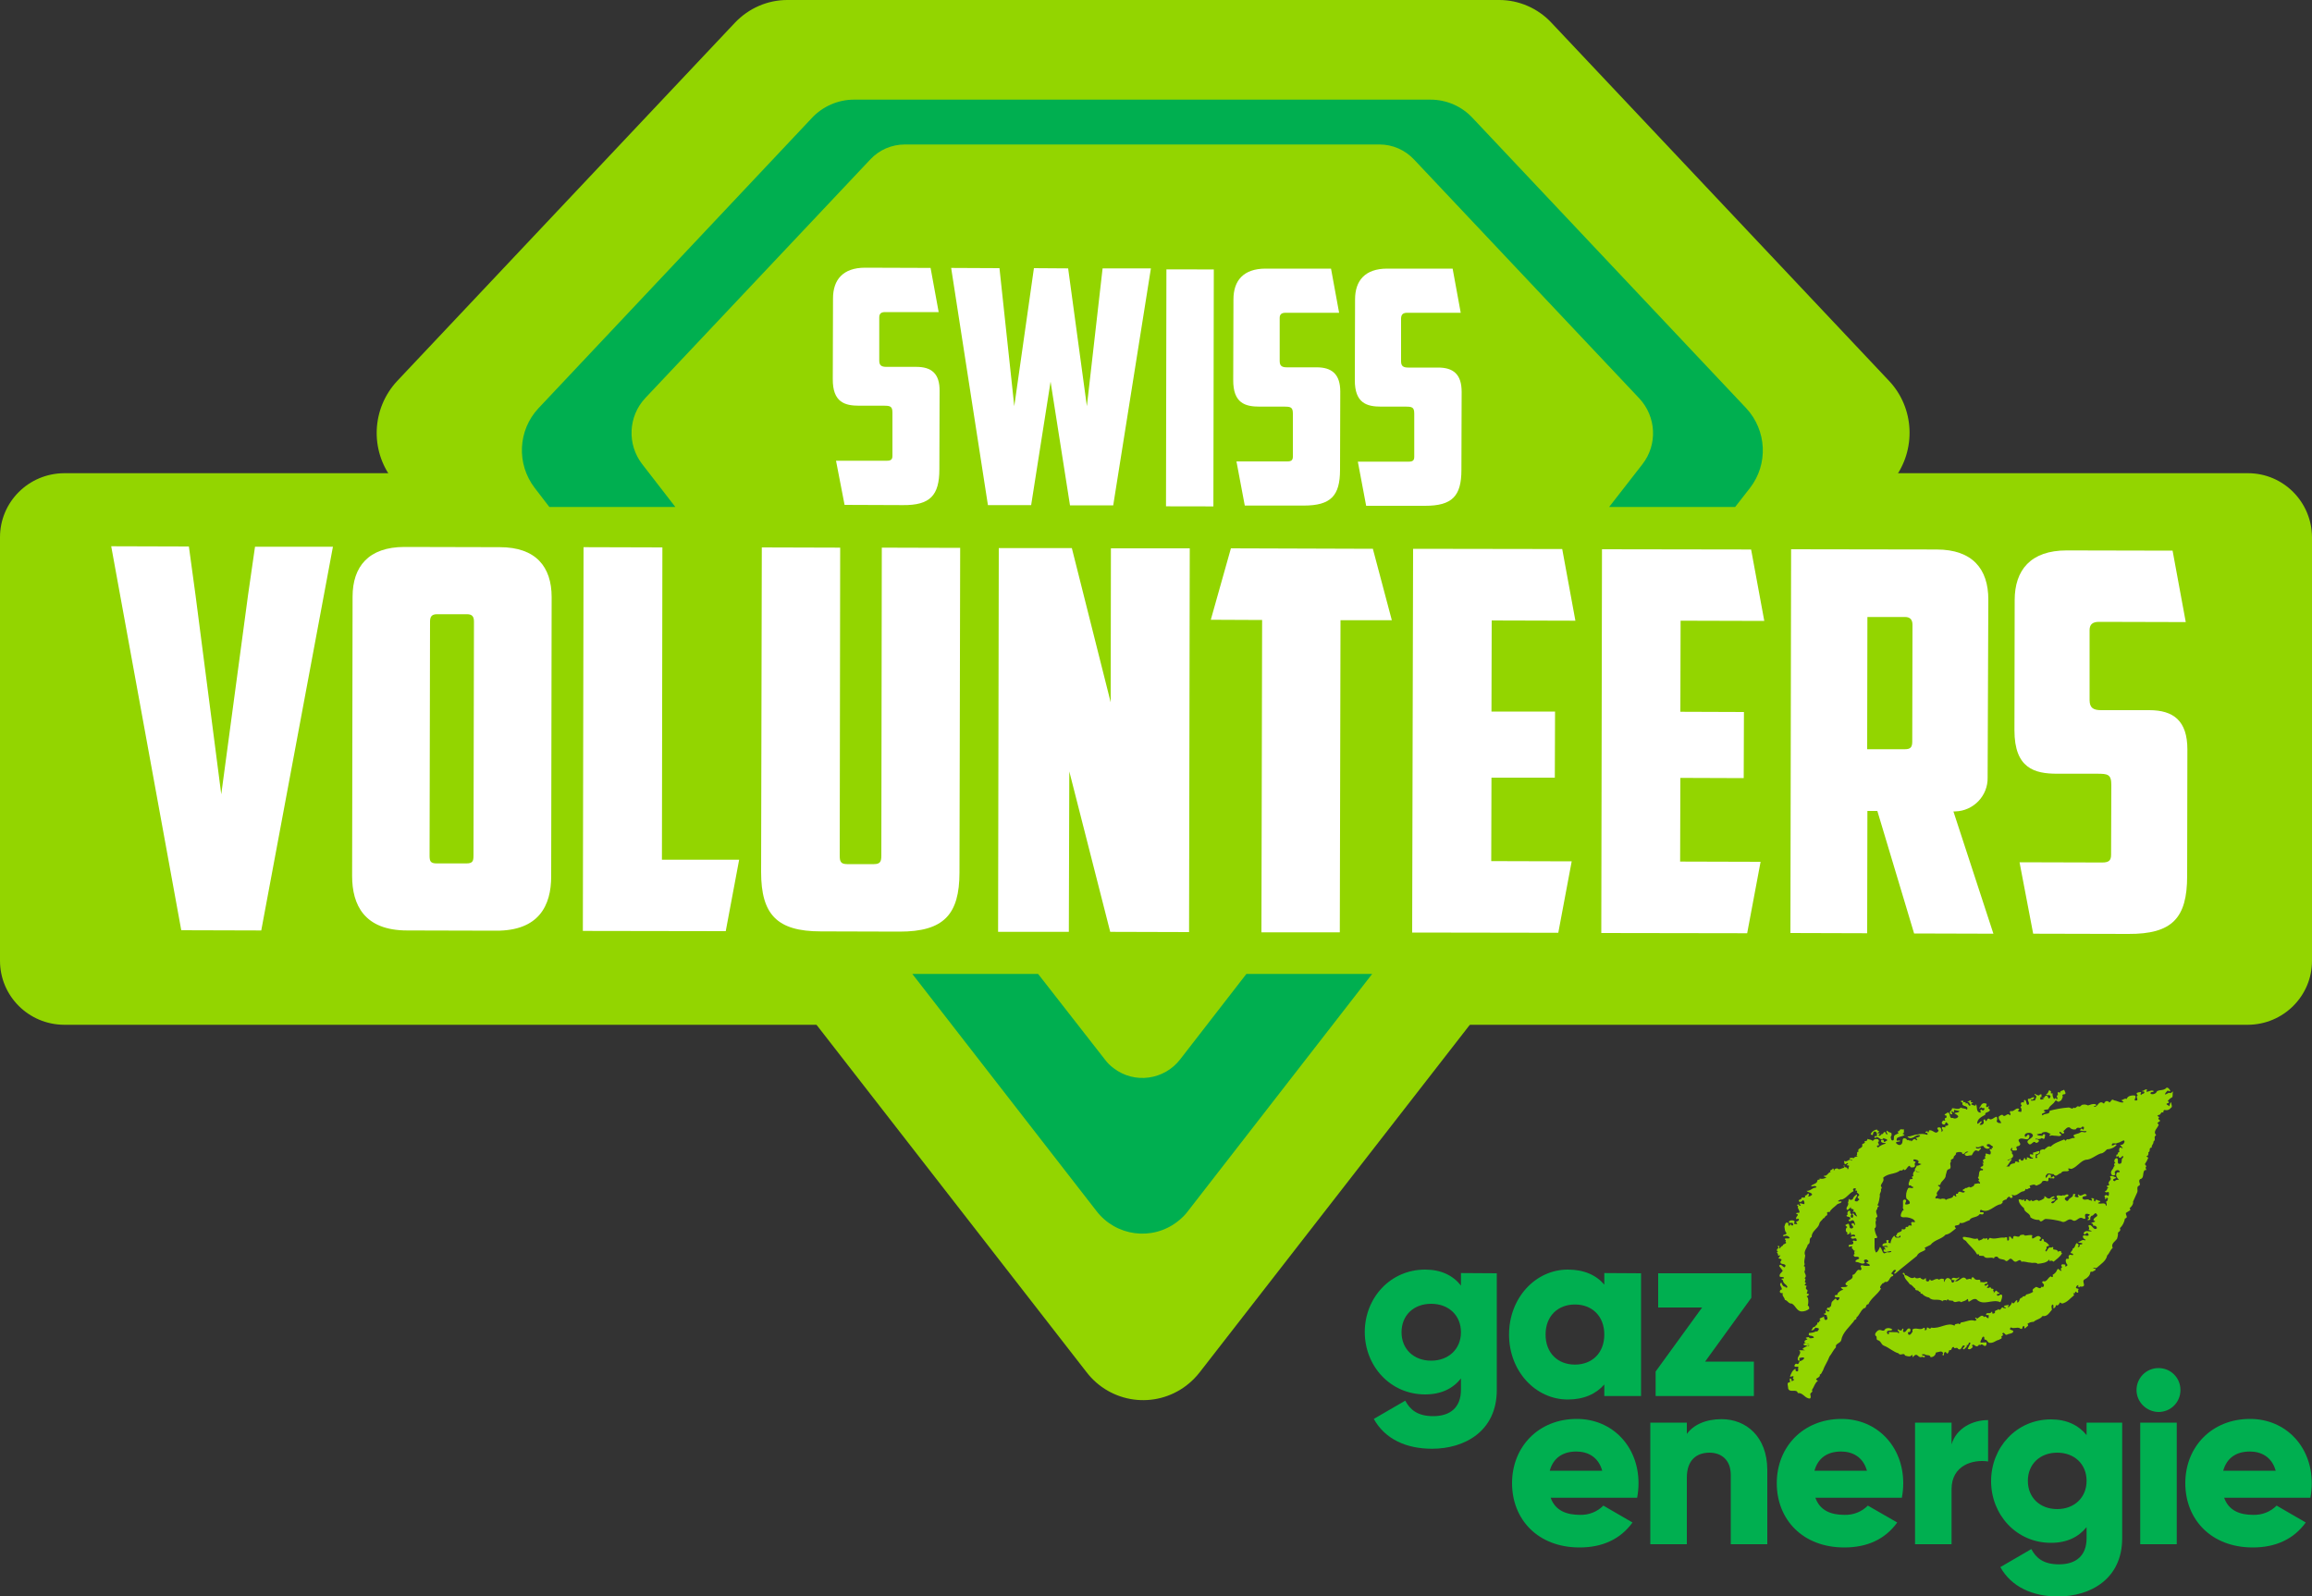 <?xml version="1.0" encoding="utf-8"?>
<!-- Generator: Adobe Illustrator 24.0.0, SVG Export Plug-In . SVG Version: 6.00 Build 0)  -->
<svg version="1.1" id="Ebene_1" xmlns="http://www.w3.org/2000/svg" xmlns:xlink="http://www.w3.org/1999/xlink" x="0px" y="0px"
	 viewBox="0 0 1000 690.5" style="enable-background:new 0 0 1000 690.5;" xml:space="preserve">
<rect x="0" y="0" width="1000" height="690.5" fill="#333333" stroke="none"/>
<style type="text/css">
	.st0{fill:#93D500;}
	.st1{fill:#00AF50;}
	.st2{fill:#FFFFFF;}
</style>
<title>logo-real</title>
<g id="Ebene_2_1_">
	<g id="Ebene_1-2">
		<g>
			<path class="st0" d="M817.1,164.8L671,9.8C665.2,3.6,657,0,648.5,0h-308c-8.6,0-16.7,3.6-22.6,9.8L171.8,164.8
				c-11,11.8-11.9,29.8-2,42.6l300.1,386.1c10.4,13.6,29.7,16.2,43.3,5.8c2.2-1.7,4.1-3.6,5.8-5.8l300.1-386.1
				C828.9,194.6,828.1,176.5,817.1,164.8"/>
			<path class="st0" d="M972.3,443.3H27.7C12.4,443.2,0,430.9,0,415.6V232.4c0-15.3,12.4-27.6,27.7-27.7h944.6
				c15.3,0,27.6,12.4,27.7,27.7v183.2C1000,430.9,987.6,443.2,972.3,443.3"/>
			<path class="st1" d="M237.6,219.3h54.5l-14.4-18.6c-6.5-8.5-6-20.5,1.3-28.4l97.4-103.3c3.9-4.2,9.3-6.5,15-6.5h205.3
				c5.7,0,11.1,2.4,15,6.6l97.4,103.3c7.3,7.9,7.9,19.9,1.3,28.4L696,219.3h54.5l6.4-8.2c8-10.3,7.3-24.9-1.6-34.5L637,51.1
				c-4.7-5.1-11.3-8-18.3-8H369.4c-6.9,0-13.6,2.9-18.3,8L232.9,176.6c-8.9,9.5-9.6,24.1-1.6,34.5L237.6,219.3z"/>
			<path class="st1" d="M539.1,421.3l-28.6,36.9c-6.9,9-19.8,10.8-28.8,3.9c-1.5-1.1-2.8-2.4-3.9-3.9L449,421.3h-54.4l79.6,102.5
				c8.4,11,24.1,13.1,35,4.7c1.8-1.4,3.4-2.9,4.7-4.7l79.6-102.5H539.1z"/>
			<polygon class="st2" points="110.3,236.5 144,236.5 113,402.5 78.4,402.4 48.1,236.3 81.7,236.4 84.6,257.7 95.7,343.6 
				107.3,257.3 			"/>
			<path class="st2" d="M189,265.7c-2.3,0-3,1.1-3,3.2l-0.2,101.2c0,2.5,0.4,3.4,3.2,3.4h12.6c2.8,0,3.2-0.9,3.2-3.4l0.2-101.2
				c0-2.1-0.7-3.2-3-3.2L189,265.7z M238.4,379.1c0,12.6-5.3,23.6-23.9,23.5l-38.4-0.1c-18.5,0-23.8-11-23.8-23.6l0.2-120.8
				c0-13,6.9-21.5,22.5-21.5l41.2,0.1c15.6,0,22.4,8.5,22.4,21.6L238.4,379.1z"/>
			<polygon class="st2" points="252.4,236.7 286.5,236.8 286.3,371.9 319.7,371.9 313.9,402.8 252.1,402.7 			"/>
			<path class="st2" d="M355,402.9c-19,0-25.8-7.4-25.8-25.7l0.3-140.4l33.9,0.1l-0.2,133.2c0,2.5,0.4,3.7,3.2,3.7H378
				c2.7,0,3.2-1.1,3.2-3.7l0.2-133.2l33.9,0.1l-0.3,140.4c0,18.3-6.9,25.6-25.9,25.6L355,402.9z"/>
			<polygon class="st2" points="432,237.1 463.6,237.1 480.4,303.8 480.5,237.2 514.6,237.2 514.3,403.2 480.2,403.1 462.5,333.7 
				462.3,403.1 431.7,403.1 			"/>
			<polygon class="st2" points="593.8,237.4 602,268.3 579.8,268.3 579.5,403.3 545.6,403.3 545.9,268.2 523.7,268.1 532.4,237.2 
							"/>
			<polygon class="st2" points="611.2,237.4 675.7,237.5 681.4,268.5 645.2,268.4 645.1,307.8 672.6,307.8 672.5,336.4 645.1,336.4 
				645,372.5 679.8,372.6 674,403.5 610.8,403.4 			"/>
			<polygon class="st2" points="692.9,237.6 757.4,237.7 763.1,268.6 726.9,268.5 726.8,307.9 754.3,308 754.2,336.6 726.8,336.5 
				726.7,372.7 761.5,372.8 755.7,403.7 692.6,403.6 			"/>
			<path class="st2" d="M807.7,266.9l-0.1,57.2h16.3c2.5,0,3.2-0.9,3.2-3.4l0.1-50.4c0-2.1-0.9-3.4-3.2-3.4H807.7z M859.7,336.3
				c0.2,7.9-6.1,14.5-14,14.7c0,0,0,0,0,0h-0.8l17.3,52.9l-34.3-0.1l-15.9-53h-4.3l-0.1,52.9l-33.2-0.1l0.3-166l62.9,0.1
				c15.6,0,22.4,8.5,22.4,21.6L859.7,336.3z"/>
			<path class="st2" d="M879.4,403.9l-5.9-30.9l35.7,0.1c3,0,3.9-0.9,3.9-3.4l0.1-30.2c0-4.6-1.6-4.8-6.2-4.8h-17.2
				c-9.8,0-18.5-2.3-18.5-18.8l0.1-56.3c0-13,6.9-21.5,22.5-21.5l45.8,0.1l5.7,30.9l-37.5-0.1c-2.8,0-4.1,1.1-4.1,3.6v30.2
				c0,3.4,1.6,4.4,5,4.4h20.8c10.5,0,16.5,4.6,16.5,17l-0.1,54.7c0,18.3-6.5,25.2-25.5,25.1L879.4,403.9z"/>
			<path class="st2" d="M365.3,218.4l-3.7-19.1h22c1.8,0,2.4-0.6,2.4-2.1v-18.7c0-2.8-1-3-3.8-3h-10.6c-6.1,0-11.5-1.4-11.4-11.6
				l0.1-34.8c0-8.1,4.3-13.3,13.9-13.3l28.3,0.1l3.5,19.1h-23.2c-1.7,0-2.5,0.7-2.5,2.3v18.7c0,2.1,1,2.7,3.1,2.7h12.9
				c6.5,0,10.2,2.8,10.1,10.5l-0.1,33.8c0,11.3-4,15.6-15.7,15.5L365.3,218.4z"/>
			<polygon class="st2" points="476.9,116.1 497.8,116.1 481.5,218.6 462.8,218.6 454.4,165.1 446,218.5 427.3,218.5 411.4,115.9 
				432.3,116 438.7,175.7 447.2,116 462,116.1 470.1,175.7 			"/>
			
				<rect x="463.4" y="157.5" transform="matrix(1.745302e-03 -1 1 1.745302e-03 346.016 682.148)" class="st2" width="102.5" height="20.5"/>
			<path class="st2" d="M538.4,218.7l-3.6-19.1h22c1.8,0,2.4-0.6,2.4-2.1v-18.6c0-2.8-1-3-3.8-3h-10.6c-6.1,0-11.5-1.4-11.4-11.6
				l0.1-34.8c0-8.1,4.3-13.3,13.9-13.3h28.3l3.5,19.1h-23.2c-1.7,0-2.5,0.7-2.5,2.2v18.7c0,2.1,1,2.7,3.1,2.7h12.9
				c6.5,0,10.2,2.9,10.2,10.5l-0.1,33.8c0,11.3-4,15.5-15.7,15.5L538.4,218.7z"/>
			<path class="st2" d="M590.9,218.8l-3.6-19.1h22c1.8,0,2.4-0.6,2.4-2.1v-18.7c0-2.8-1-3-3.8-3h-10.5c-6.1,0-11.5-1.4-11.4-11.6
				l0.1-34.8c0-8.1,4.3-13.3,13.9-13.3h28.3l3.5,19.1h-23.2c-1.7,0-2.5,0.7-2.6,2.3v18.7c0,2.1,1,2.7,3.1,2.7h12.9
				c6.5,0,10.2,2.8,10.2,10.5l-0.1,33.8c0,11.3-4,15.5-15.7,15.5L590.9,218.8z"/>
			<path class="st0" d="M822.9,550.9l0.7,0.7c0.1,1.7,1.7,2.7,2.5,4c0.9,0.1,1.5,1.4,2.3,1.8c-0.1,1.3,1.5,0.3,1.6,1.4
				c1.1-0.4,0.2,1.1,1.3,0.8c0.8,0.9,1.9,1.5,3.1,1.7c1.5,1.8,4.2,0.2,5.8,1.6c0.2,0,0.1-0.2,0.1-0.4c0.5,0.2,1.2-0.5,1.7,0.2
				c0-0.3,0.3-0.7,0.6-0.6c0.1,0.2,0.4,0.2,0.3,0.4l1.8,0.2c0.9,1.4,2.5-0.5,3.5,0.6c0.9-0.5,2.2-0.5,2.7-1.4
				c0.7,0.2,0.1,0.9,0.7,1.2c0.9-0.4,1.8-1.5,3.2-1.1c3.1,3.2,6.8-0.3,10.4,1.3c0.5-0.9,0.8-1.9,0.8-2.9c-0.6-1.2-1.4,0.6-2.2,0
				c-0.5-1.2,1-0.3,1-1.1c-0.2-0.1-0.4-0.4-0.8-0.3c-0.6-1.8-1.4,0.5-1.9,0.4c0.9-0.5-0.5-1,0.2-1.6c-0.2-0.1-0.3-0.4-0.6-0.3
				s-0.7-0.3-0.8-0.8c-0.4,0.4-0.9,0.5-1.5,0.4c0-0.5,1-0.8,0.4-1.5c-0.5,0.2-0.9,1-1.5,0.3c0.2-0.8,1.2-0.4,1.4-1.1
				c-0.1-0.2-0.4-0.2-0.5-0.4c-1,0.6-2.2,0.1-2.7,0.2c0.4-1.7-1.2-0.6-1.9-1.1c-0.8-0.1-0.6-1-1.5-1c-0.4,0.2-0.4,0.8-0.6,1.1
				c-0.3-0.8-1.1-0.2-1.9-0.1c-1.7-2.5-3.2,1.4-5,0.7l1.9-1.4l-0.3-0.3c-0.9,1.2-2.1-0.5-3.1,0.7c0.1,0.8,0.9,0.4,1.4,0.7
				c-0.4,0.3-0.4,1.1-1.1,0.9c-0.2-0.2-0.6-0.5-0.3-0.8c-0.5-0.6-1-1.3-2-1.1c-0.6,0.3-1,1-1.1,1.7l-0.2-0.3
				c-0.1-0.4,0.1-0.6,0.1-0.9c-0.7-0.4-1.6-0.4-2.2,0.2c-1.5-1.3-3.2,1.5-3.9-0.2c-0.3,0.2-0.5,1.2-1.2,0.9c-1-0.2-0.3-0.9-0.7-1.4
				c-0.2,0-0.2,0.1-0.3,0.2c-0.6,0.8-1.6,0.2-2.1-0.4c-0.7,0.2-1.8,0.6-2.3-0.2c-1.8,1.2-2.8-0.9-4.3-0.9
				C824.1,551.2,823.4,550.1,822.9,550.9"/>
			<path class="st0" d="M858,535.5c-0.4,0.7-1.4,0.9-2.1,1.2l-0.6-1c-1.3,0.6-2.7-0.3-4-0.4c-0.8,0-1.7-0.5-2.3-0.1
				c-0.2,1,0.8,1.2,1.3,1.6c1.5,2.1,3.5,3.4,4.8,5.8c0.2,0,0.5,0.1,0.7-0.1c0.2,0.2,0.3,0.4,0.2,0.7l2,0.1c0.9,1.7,3.2,0.1,4.5,1.1
				c-0.2-0.7,1-1,1.5-0.7c0.9,1.5,2.6,0.6,3.6,1.8c0.9,0.2,1.2-0.8,1.9-1c0.9-0.1,1.2,1.1,2.1,1.3s2.2-1.7,2.7,0
				c1.3-0.3,2.7,0.4,4,0.4c0.8,0.3,2.4-0.3,3,0.5c1.9-0.2,4-0.4,5.1-1.9l0.1,0.8c0.5-0.4,1.3-0.3,1.7,0.2c1.3-1.1,2.9-2.1,3.7-3.7
				l-0.4-0.3c0.1-1.2-1-0.3-1.5-0.4c0-1-1.5-0.7-2-1l0.1-0.7c-0.2-0.6-0.6,0-0.9,0c-1.5-0.5-1.4,1.3-2.3,1.7c-0.7-0.7,0.7-1,0.2-1.9
				c0.3-0.4,0.8-0.6,1.3-0.6c-0.5-0.9-1.3-1.6-2.3-1.9c-0.1-0.4-0.1-1.1-0.7-1.1c-0.5,0.3-0.2,1.2-1,0.9c-0.8-0.6,0.4-0.8,0.4-1.3
				l-0.1-0.1c-1.2-1.7-2.4,0.1-3.6,0.4c-0.3-0.4-0.3-1,0-1.4c-1-0.4-2.2,0.1-3.3,0.1c-0.4-0.7-1.4-0.3-2-0.2
				c-0.7,1.9-3.1-1.1-3.1,1.5c-0.8,0.4-0.8-1.1-1.6-0.9c-0.5,0.5,0.4,2-0.9,1.7l-0.1-1.4c-0.4,0.1-0.8-0.1-1.1,0.2
				c-2.3-0.3-4.1,0.9-6.2,0.1c-0.8,0-0.4,1-1.2,0.8C859.8,534.8,858.3,536.5,858,535.5"/>
			<path class="st0" d="M938.8,472.9c-0.8-0.5-1.5,0.4-2.3,0.6c-0.2-0.6,0.5-1.1,0.9-1.6c0.6-0.5,0.9,0.8,1.3-0.2
				c-0.5-0.5-0.7-1.3-1.6-1.2c-1,1.3-3,0.9-3.8,1.4c-0.5,0-0.3,0.3-0.6,0.6c-0.6,0.8-1.6,1-2.5,0.7c-0.2-1.3,0.9-0.4,1.4-1.2
				c-1-0.7-2,0.2-3.1,0.3c-0.3-0.3,0.1-0.6,0.2-0.9c-0.8-0.6-1.4,0.7-2.3,0.5c0.3,0.5,0.6,0,1.1,0.4c0.2,1-1.2,0.7-1.4,1.4
				c-0.6-0.3,0-0.9,0-1.3c-0.6,0-1.3,0.1-1.9,0.4c-0.2,0.5,0.3,0.7,0.4,1.1c-1.1,0.6,0.4,1.5-0.3,2.1c-2.3,0.4,0.2-1.3-0.9-2.1
				c-0.4-0.1-3.2-0.2-3.5,1.5c-1-0.5-1.6,0.5-2.4,0.5l1,0.8c-0.1,0.3-0.3,0.1-0.5,0.2c-1.2,0.1-2.4-0.8-3.6-0.9
				c-1.2-1-1.2,0.7-2.1,0.9l-0.2-0.3c-1-0.6-1.6-0.2-2.1,0.8l-0.8-0.5c-1.7-0.5-2,2.3-3.5,1.8c0-0.6,0.8-0.1,1-0.6
				c0-0.2-0.2-0.3-0.3-0.4c-1.2-0.4-2.2,0.2-3.3,0.5c-0.7-0.4-1.6-0.5-2.4-0.3c-0.6,0.1-0.9,1.1-1.7,0.7s-1.2,1.3-2.1,0.5
				c-0.7,1.1-1.4-0.2-2.4,0c-2.7,0.2-5.4,0.7-8,1.4c0.2,1.8-2.2,0.9-3,2c-1.2-0.9,1-0.9,1.2-1.6l-0.8-0.4c0.5-0.7,1.4-0.4,2.1-0.7
				c0.5-1.7,2.3-2.1,2.9-3.6c0.4,0,0.6-0.4,0.8,0.1c0.7,0.7,1.4-0.1,1.9-0.4c0.2-0.7,0.9-1.3,0.4-2.2c0.3-0.3,0.8-0.4,1.2-0.4
				c0.5-0.5-0.2-1.2-0.4-1.9c-0.7,0.5-1.8,0.3-1.7,1.3l-0.8-0.3c-0.6,0.3-0.1,0.9-0.2,1.3c-1.3,0.5,0.5,1.3-0.5,1.9
				c-0.2-0.1-0.2-0.3-0.3-0.5c-0.4-0.4-0.4,0.4-0.9,0.3c-0.5-0.7-0.7-1.6-0.6-2.5c-0.1,0.1-0.4-0.1-0.5,0.2l-0.3-0.3
				c-0.1-0.2,0.2-0.3,0.2-0.5c-1.5-1.9-0.9,1.1-2.2,0.9c0.2,1.1,1.2,0.1,1.8,0.8c0.3,0.3-0.1,0.7-0.2,1c-0.7,0.6-0.7-0.6-1.1-0.9
				c-1.3-0.6-1,1.3-2.1,0.7c0.1,0.1,0.2,0.2,0.1,0.3h0.8l0,0c-0.5,0.4-1.4,0.8-1.9,0.4c0.4-0.3-0.4-1.1,0.6-0.9v-1.2h-0.6
				c-0.7,1-1.4,0.1-2.3-0.2c-0.1,0.1-0.1,0.3-0.1,0.4c1.5,0.5,0.4,1.6,0.1,2.5c-0.8-0.3-1.5,0.5-1.8-0.4h0.8c0.3-0.3,1-0.5,0.6-1.1
				c-0.6,0-1.2,0.5-1.7,0.7c-2.1-0.2,0.2,1.6-0.6,2.5c-1.3,0.7-0.5-1.8-1.7-2c-0.5,0.2-0.2,0.9-0.3,1.1l-0.8-0.1
				c-0.4,0.1-0.6,0.5-0.5,0.9c0.1,0.2,0.2,0.4,0.4,0.5c-0.2,0.3-0.4,0.5-0.6,0.7c0.5,0.6,0.6,1.4,0.3,2.1c-0.5,0-1-0.1-1.4-0.4
				l0.6-0.8c-1.4-1.1-2.1,1.3-3.8,0.8c-0.9,0.6,0.6,1.2-0.3,1.9c-1.1-1.6-2.1,1.3-3.1-0.2c-0.7-0.2-1.1,0.4-1.6,0.6
				c-0.5,1.2,0.5,1.7,1,2.8c-0.2,0.2-0.5,0.1-0.7,0.1c-0.7,0.1-1.7-0.7-1.1-1.3c0.4-3.5-2.2,0.9-3.5-0.6c-1-0.1-0.6,0.8-1.4,1.1
				l-0.4-0.8c-1.1,0.1-0.3,1-0.5,1.6c-0.3,0.7-1.1,1-1.8,0.7l1-1.2l-0.3-0.3c-0.6,0.3-1,1.1-1.7,1.1c-0.1-2.1,1.9-3,3.5-3.9
				c-0.4-1.3,1.8-0.8,2-2.1l-0.8-0.8l0.5-0.7c-0.4-0.3-0.8,0.7-1.3,0.2c-0.1-0.4,0-0.8,0.2-1.1c-0.2-0.6-0.8-0.3-1.2-0.5
				c-1.4,0.3-1.2,1.4-2.1,2.1c0.5,0.5,0.6-0.3,0.9-0.4c0.4,0.9,1,0,1.5,0.7c-0.1,0.2-0.1,0.4-0.3,0.5c-0.1,0.2-0.3,0.3-0.5,0.3
				c-0.1,0-0.3-0.1-0.3-0.3c-0.4-0.4-0.6,0.3-0.9,0.3c0,0.2,0.8,0.6,0.1,0.9c-1.9-0.2-1.2-2.6-1.8-3.7c-0.2,1.3-1.1,0.4-2,0.2
				c-0.3-0.6,0.6-0.5,0.7-0.9l-1-0.1c-0.1-0.3,0.2-0.4,0.2-0.6c-0.5-0.5-1.1,0.3-1.6,0.4l0.1,0.2c0.2,0,0.5-0.1,0.7-0.2
				c-0.4,0.6,0.6,1,0.5,1.6c-1.2,0.6-0.7-1.6-2.1-0.8v-0.2c0-0.7-0.6-0.4-1-0.4v-0.6c-0.4,0-0.8-0.1-1.1,0.1c0,0.5,0.5,0.5,0.8,0.7
				c-0.8,2.1,2.8,0.8,1.9,3h-0.1c-0.7-0.7-2.1-0.4-2.6-0.9c-1,1.2-2.7,0.2-3.8,0.3c0.1,1.2-1.7,1.3-0.6,2.6c1.6,0.2-0.2-0.9,0.6-1.4
				l0.6,0.6c0.6-0.3,0-0.7,0.4-1.1c0.7,0.2,1.5,0.4,2.2,0.5c-0.3,0.9-1.6,0.5-2.2,1c0.6,0.4,1.4,0.7,1.7,1.3
				c-0.2,0.9-1.7,1.2-2.3,0.7c-1.9,0.4-0.8-1.9-2.2-2.4l-1.4,0.9c0,0.3,0.3,0.5,0.6,0.4h0.1c0,0.4,0.5,0.8-0.2,1.1
				c-0.8,0.1-0.3,1-0.2,1.2l-1-0.1c-0.1,0.4-0.7,0.6-0.5,1.2c0.2,0.5,0.8,0.7,1.3,0.5c0.3-0.3,0.1-1,0.7-0.9
				c0.3,0.4,0.8,0.6,0.8,1.1c-0.4,0.3-0.8,0.5-1.3,0.4v0.7l-1.4-0.2c-0.1,0.5-0.2,1.1,0.4,1.2c-1.1,2.7-0.1-1-1.5-1
				c-0.4-0.1-0.8,0-1,0.4l0.6,1c-1.3,2.2-2.5-0.7-4.1-0.1c-0.3,0.2,0.1,1-0.5,0.8c-0.2,0-0.1-0.3-0.1-0.4h-0.6
				c-0.1,0.2-0.5,0.2-0.4,0.6h0.3c0.4-0.1,0.9,0.5,0.5,0.9c-1.5-0.5-3-0.5-4.5-0.1c-1.2,0-2.5,0.9-4,0.8v0.2
				c2.2,1.8,3.4-1.5,5.4-0.6c-0.1,0.7-1.2,0.7-1.9,1.1l0.7,0.6l-0.4,0.4l-0.5-0.5c-0.9-0.4-1.1,0.8-1.8,0.9l-0.1-0.5l-0.2,0.1
				c-0.2,0.4-0.6,0-0.8-0.2c-0.7,0.5-0.8-0.5-1.3-0.6c-1.8-0.6-1,1.4-1.6,2.2c-0.8,1.2-2.1,0.4-2.6-0.4c0.6-0.7,1.2-0.2,1.9-0.7
				c-0.5-0.7-1.2,0.3-1.6-0.4c0.1-0.4,0-0.8,0.5-1.1c1-0.5,2.2-0.5,3-1.2l-1-0.5c1.2-0.2,0.4-1.3,0.8-1.8l-1.7-0.1v0.2
				c-0.4,0.4-0.7,0.8-1.2,0.8l0.5,0.7l-1.6,0.8c-0.8,0.7-0.2,1.4-0.6,2.2c-0.2,0.2-0.6,0.2-0.8,0c0,0,0,0,0,0c0,0-0.1-0.1-0.1-0.1
				c-0.2-0.7-0.6-1.2,0-1.8c0.4-2.1-0.9-0.8-1.8-2.2c-0.9,0.3,0.1,1.3,0.2,1.5c-0.7,0.3-0.9-0.3-1-0.8c-1-0.6-0.8,1.2-1.6,0.7
				c-0.2,0.5-0.9,1-1.3,0.8c-0.3-0.5,0.4-0.6,0.5-0.9c-0.2-0.5-0.4-0.1-0.7,0c-0.1-0.2-0.3-0.2-0.2-0.4c0.1-0.2,0.3-0.4,0.6-0.3l0,0
				v-0.3c-0.4-0.1-0.8-0.4-1-0.8c-1.2,0.2-2.2,0.9-2.7,2c1.6,1.4,0.5-1.4,2-1.1c1,0.3,0.7,1.5,0.7,2.1l-0.2-0.2
				c-0.3,0-0.6,0-0.8,0.3s0.1,0.4,0.3,0.6c1.3-1.5,2.3,1.8,3.6,0c0.5,0.5,1.5,0.2,1.6,1c-0.5,0.2-0.9,0.7-1.4,0.7l-0.2-0.8
				c-0.2-0.2-0.9-0.3-1.1,0.1c-0.2,1.5,1.7,0.8,2.1,1.4c-1.3,0.3-2.4,0.8-3.4,1.7c-0.2-0.2-0.5-0.4-0.5-0.6c0.1-0.4,0.5-0.3,0.8-0.3
				c0.5-0.6-1.1-1.5,0.2-1.8l-0.4-0.8c-0.9-0.4-1.9-0.1-2.4,0.7l-0.1-0.1c-0.5-0.6-1.7-0.6-2.3-0.8c0.4,0.9-0.8,0.9-1.2,1
				c0.7,1-0.7,0.8-1,1.4c0.7,1.9-2.4,1.3-1.5,3.1c-1.3-0.1-0.1,1.6-1.1,1.8l0.7,0.2c-0.4,0.4-1.3-0.1-1.5,0.7
				c-0.4,0.1-0.8,0-1.2-0.1c-0.2,0.3-1-0.1-0.8,0.5c0.3,0.3,0.7,0.4,1.2,0.5l-0.3,0.3c-1.1-1.3-1.9,0.9-3.1,0.1
				c-0.7,0.5,0.5,1.1-0.1,1.4c0.6,0.2,0.9-0.3,1.4-0.5c0.6,0.5-0.3,0.4-0.3,0.9c0.3,0.3,1.2-0.1,0.9,0.7c-0.3,0.3,0,1.1-0.6,1.1
				c0.1-1.3-1.9-0.4-1.3-1.7c-1.1,0.1,0.5,0.8-0.4,1.1c-0.9,0.1-1.9,1.1-2.7,0.2c-0.5,0.1-1.5,0.2-1.3,1c-0.7-0.3,0.2-0.9-0.7-0.9
				c-0.2,0.8-1.6,0.5-0.9,1.5c-1.3,0.2-1.3,1.8-2.9,1.6c-0.1,0.7,0.7,0.3,1,0.8c-0.9,0.5-1.9,0.7-2.9,0.4c0.3,0.9-0.7,0.2-0.9,0.8
				c-0.2,1.7-2,1.4-2.8,2.5c0.7,0.4,1.7-0.6,2.4,0.4c-0.3,0.3-0.8,0.4-1.2,0.4c-0.9,0.4-1.9,1.4-3.1,1.2c0.4,0.8,2.2,0.6,2.4,1.7
				c-0.5,0.4-1.1,1-1.8,0.6l0.4-0.4c-0.1-1.9-0.9,0.6-1.7,0.1l0.1,0.7c-0.4,0.5-1.1,0.1-1.6,0.3c0.2,1.1-1.6,0.5-1.1,1.6
				c0.7,0.7,1.5-0.3,1.8-0.6c0.5,0.5,0.7,1.1,0.5,1.8c-0.7,0-1.4-0.5-2-0.3v0.3c0.1,0.2,0.4,0.2,0.5,0.4c-0.8,1.1-0.8-1.1-1.6,0
				c0,0.3,0.3,0.4,0.5,0.5c-0.7,0.7,0.8,1.8,0.5,2.7c-0.4,0.4-1.4-0.2-1.4,0.6c1.9,0.3-0.7,1.3,0.1,2.3c0.3-0.1,0.9-0.4,1.1,0.1
				c0,0.8-0.9,0.7-1.3,1.1l0.6,0.8c-0.2,0.2-0.6,0.1-0.9,0.1c-1.4-0.1,0.5-1-0.7-1.5c-0.7-0.2-1.8-0.2-2.1,0.6
				c0.1,0.7,1,0.3,1.6,0.4c0.2,0.4,0.6,0.7,0.1,1.1c-0.7,0.3-0.7-0.7-1.2-0.6c0,0.3,0.1,0.6-0.1,0.7c-1.2,0.1-0.1-0.8-0.8-1.2
				c-1.2-0.6-1.2,1-1.5,1.6c0.2,1,0.1,2.1,0.9,2.7c0,1-1.2,0.5-1.5,1.2c0.2,0.1,0.2,0.4,0.4,0.3c0.9-0.5,2-0.2,2.5,0.7l0,0
				c-0.6,0.6-1.6-0.1-2.1,0.4c-0.1,0.5,0.9,0.6,0.2,1.1c1.2,1.2-1.1,0.8-1.1,1.9c-0.3-0.2-1.4,1.2-1.4,1.2c-0.5-0.3,0.2-0.8-0.2-1.1
				c-0.2,0-0.5-0.1-0.6,0.1c0.2,0.3,0.2,0.5,0.4,0.7l-0.6,0.5c-0.3,0.5-0.2,1,0.4,1l-0.6,0.4c0.4,0.4,0.6,0.9,0.6,1.5l1-0.2
				l-0.9,1.3l1.2,0.4c0.4,0.4-0.1,0.7-0.3,1c-0.3,1.5,1.7,0.7,2.2,1.7c-0.5,2.4-1.8-1.5-2.8,0.2l1.6,2.1c-0.7,1.1-1.4,1.1-1.4,2.4
				c0.5,0.6,1.4,0,1.9,0.6c0,0.7-0.8,0.1-1.1,0.6l0.7,0.6c0,1.4,1.6,1.7,1.9,2.8c0,0.3-0.4,0.3-0.6,0.3s-0.3-0.2-0.2-0.4
				c-1,0.2-1.6-1-1.8-1.8c-1.4,0.8,0.3,1.9,0.2,3c-0.6,0-0.8,0.5-0.9,0.9c0.1,0.8,1,0.7,1.4,0.7c-0.7,1,0.7,1.8,0.8,2.9
				c1.3,0.3,1.5,1.7,3,1.6c1.7,0.9,2.2,3.5,4.4,3.4c1.1,0,2.2-0.4,3.1-1.1c0.1-0.6-0.1-1.2-0.6-1.5c0.3-1,0.3-2,0.1-3.1
				c0-0.4-0.8-0.6-0.4-1c0.6,0.1,0.8-0.6,0.7-0.9l-0.8-0.1v-0.3c0.3-0.6,0.6-1.4-0.3-1.6c-0.2-0.5-0.1-1,0.3-1.4l-1-0.4l0.7-0.9
				c-1.4-0.4,0.5-1.5-0.7-2.1c1.6-1.2-0.8-2.3,0.3-3.6c-0.3-0.5,0.3-1.6-0.7-1.6c0.3-0.3,0.6-0.8,0.4-1.1c-0.3-1.2,0.2-2.3,0.3-3.5
				c-0.9-1.8,0.9-3.3,1.1-4.7c1.6-0.7,0.1-2.6,1.7-3.3c-0.1-2.6,2.8-3.6,3.3-5.7c0.2-1.1,1.3-1.5,1.6-2.3c0.8-0.1,0.8-0.9,1.3-1.2
				c0.6,0,0.7-0.9,0.4-1.3c0.3-0.3,0.8-0.5,1.1-0.2c0.7-1.5,2.1-2.2,3.1-3.2c0.6-0.8,2.1-0.5,2.1-1.5c-0.4-0.1-1.3,0.3-1.5-0.2
				c0.5-0.2,1-0.8,1.7-0.6c2.2-0.8,2.9-2.6,5-3.6c0.1-0.4-0.6-0.8,0-1.1c0.4-0.4,0.7-0.1,1.1,0l-0.4,0.8h0.5
				c0.5,0.1,0.4,0.5,0.2,0.8c0.4,0.3,1,0.7,1.1,1.2l-0.7,0.7c-0.2,0.6,0.6,0.8,0.7,1.2l-0.9,0.8c-2.7,0.1,0.6-2.2-0.2-3
				c-0.8,0.4-1.5,1.2-1.8,2.1c-0.5,0.4-1.6,0.3-1.7-0.4c-0.1,0.5,0.1,1.2-0.3,1.7c0.6,1.6-1.3,2.1-0.4,3.3c0.8-0.1,1.1-0.8,1.6-1.2
				l0.1,0.1c-0.3,0.7,0.5,0.6,0.9,0.8c0.7,0.4-0.2,1.1-0.2,1.2c1.5-0.7,1.3,1.2,2,1.8c-0.5,0.3-1-0.6-1.4-0.7l0.1-0.1
				c-0.2-0.2-0.3-0.4-0.5-0.4c-0.8,0.4,0.2,0.7,0.1,1.2c-0.3,0.2,0,0.8-0.6,0.7c-0.8-0.3-0.6-1.1-0.1-1.5l-0.4-0.3
				c-0.3-0.2-0.3-0.5-0.2-0.8l0.1-0.1c-0.2-0.2-0.3-0.4-0.6-0.4c-0.6,0.2-1,1.1-0.6,1.6c-1.9,1.5,1.8,0.5,1,2.1
				c-0.2,0.3-0.8,0-0.6,0.6c0.6,0.9,1.3-0.6,2.1,0c0.4,0.5,0.6,1.2,0.7,1.9c-0.5,0.1-0.4-0.5-0.7-0.7c-0.3,0-0.8,0-0.9,0.3
				c0,0.6,1.6,1.3,0.2,1.9c-1.6,0.2-0.6-1.4-1.6-2.1l-1.2,0.6c0,0.5,0.6,0.6,0.8,0.9c-0.1,0.1-0.2,0.4-0.4,0.3
				c-0.4,1-0.4,1.6,0.6,2.3l-0.4,0.3c0.3,0.6,0.8,0,1.2,0c0.5-0.3-0.5-0.7,0.2-0.7c0.2,0.3,0.7,0.8,0.3,1.2c0.4,0.2,0.8-0.3,1.4-0.1
				c0.2,0,0.6,0.3,0.5,0.6c-0.1,0.1-0.2,0.2-0.4,0.2c-0.5-0.3-1.2-0.1-1.5,0.4l0,0c0.8,1.5,2.4-0.8,2.6,1.3
				c-0.5,0.8-1.4-0.6-1.8,0.4l0.3,0.3c0.2,1.5-1.2,0.8-1.9,1.3c-0.6,1.5,1,0.1,1.5,0.7l-0.3,0.6c0.8,0.4,0.6,1.3,1.6,1.2
				c-1.2,0.4,0.3,1.3-0.8,1.7c0.4,1.8,1.8,0,2.5,1.5c-0.5,0.6-1.6,0.5-1.7,1.4l0.3,0.2c1.5,0,2.5,1.3,3.8,0.4l-0.4-0.8
				c0-0.7,0.8-0.7,1.3-0.6c0.2,0.3,0.8,0.4,0.6,0.9c-2.5,0.9,1.2,0.5,0.5,1.8c-0.8-0.1-2.1,0.2-3-0.3c-2.1,0.1,0.6,1.5-1,2.2
				c-1.7-1-1.6,1.9-3.4,2c0.7,2.1-1.8,2-2.7,3.4c-0.7,0.4,0,1.3,0.7,1.2c-0.5,1.1-2.5,0.3-3,0.9l1.1,1c-1.1,0-1.8,0.8-2.5,1.5
				c0.3,1.2-1.5,0.2-1.2,1.4c0.5,0.5,1.4,0.2,1.9,0.3c0.4,0.5-0.3,0.8-0.4,1.2c-0.9,0.4-0.6-0.5-1.2-0.7c-0.5,0.4-1,0.9-1.5,1.4
				c-0.5,0.6-0.1,2.3-1,2.2c0.1,1-0.7-0.1-1.1,0.6c-0.6,0.9,0.8,0.7,1,1.1l-0.3,0.3c-0.6,0.3-1-0.5-1.3-0.7
				c-0.2,0.5,0.5,1.8-0.8,1.6c0,0.7,0.8,0.5,1.2,0.7c-0.1,0.7,0.7,1.3,0.1,1.9c-1.1,0.8-1.3-0.9-1.3-1.4c-0.5,0.7-1.7,0.5-1.9,1.3
				l0.5,0.6c-0.9-0.3-0.4,1.2-1.5,0.8c0.3,1-0.7,1.1-1.1,1.9c-1-0.2-1,1.4-1.6,1.4c0.9,0.3,1.5-0.5,1.9-1.1c0.5,0.3,1.6-0.1,1.5,0.8
				c-0.3,0.4-0.6,1.1-1.2,0.8c-0.9,0.5-2,0.7-3,0.7c-0.9,2,2,0.5,2,2.2c-0.5-0.2-1.8,0.6-2.1-0.4c-0.5,0.1-1,0-1.4,0.4l0.8,0.5
				c-0.4,0.4-1.3,0.3-1.3,1.1c0.1,1.4,1.7,0.4,2.1,1.5c-0.1,0.4-0.7,0.7-1,0.4c-0.4-0.6-1.6,0-1.5-1L781,581c0.4,0.5,1.3,0.3,1.6,1
				c-1,0.4-2.2,0.6-3,1.6l1.1,0.5h-2.6c1.8,1.4-1.6,3-0.2,4.5c1.2,0.2-0.2-0.9,0.6-1.2c0.6-0.1,1.7-0.5,1.9,0.2
				c-0.4,0.5-0.9,0.9-1.5,1.1c-1.1-0.1-0.5,2-2,1.2c-0.5,0-0.5,0.6-0.8,0.8c0.1,1.1,1.4,0.1,1.8,0.7c-0.5,0.4,0.4,2.1-0.8,1.8
				c-0.8-0.2-0.3-0.7-0.5-1.1c-1.4,0.6-1.9,2.1-2.4,3.4c0.5,0.2,1.1-0.5,1.6,0l-0.4,0.9l0.7,0.4c-0.4,0.2-0.8,0.8-1.2,0.6V597
				c0-0.4-0.4-0.9-0.8-0.6l0.1,1.6c-1.7-0.2-0.7,1.6-0.8,2.5c0.5,2.3,3.7,0,4.2,2.1c2.3-0.2,3,2.3,5.2,2.4c0.7-0.4,0.2-1.4,0.2-2
				c0.2-0.7,1.3-0.8,0.7-1.7c1-1.4,1.2-3,2.6-4c-2.3-1.1,1.3-1.1,0.8-2.7c0.9-0.2,0.8-1.1,1.3-1.6c0.7-2.1,2.1-4,2.9-6.2
				c1.1-1.4,1.7-2.9,2.8-4c-0.5-1.6,1.9-1.6,2.3-3.1c0.5-3.2,3.5-5.7,5.4-8.1c0.1-0.9,1.5-0.7,1.1-1.6c1.5-1.2,1.7-2.9,3.3-4.1
				c1.3,0.1,0.5-1.7,1.9-1.7c1.2-2.7,4-4.2,5.5-6.8l-0.4-0.3c-0.1-0.7,0.6-1.4,1.1-2c0.5,0.1,0.6-0.3,1-0.6c2.1,0.5,1.7-2.4,3.5-2.5
				c0.3-0.8-0.6-0.8-0.8-1.1l0.9-1.2c0.2-0.3,0.6-0.5,1-0.3c0,0,0,0,0,0c0.1,0.1,0.2,0.1,0.2,0.2l-0.9,1.2c0.1,0.2,0.4,0.1,0.6,0.1
				c3.1-2.7,6.2-5,9.3-7.6c0.6-1.5,2.3-1.8,3.5-2.5c0.1-0.3,0.3-0.8-0.2-1l2.6-1.3c1.8-2.3,4.8-2.4,6.5-4.4c1.8-0.2,3.1-1.7,4.5-2.7
				c-1.8-2.1,1.8-0.6,1.6-2.4c1.7,0.4,2.6-0.7,4.2-1.1c0.8-1.7,3.3-1,4.5-2.7c0.7,0,1,0.4,1.6-0.1c0.5-1.3-1.2-0.3-1.5-0.9
				c-0.1-0.4,0.1-0.7,0.4-0.9c3.4,1.9,5.7-2.1,8.7-2.4c0.3-0.5,1-0.6,0.6-1.2c0.5-0.5,1.2-0.8,1.9-0.9l-0.1-0.4
				c0.5-0.1,0.7-0.8,1.2-0.8c0.1,0.4,0.6,0.7,1,0.6c0,0,0,0,0,0l0,0c0.9-0.3,0-1.2,0-1.5c2,1.4,3.3-1.3,5.2-1.4
				c0.5-0.1,0.8-0.6,0.8-1.1c0.7,0.8,1.2-0.4,1.9-0.2c0.4-0.4-0.1-0.8-0.2-1.1c1-0.2,2-0.9,2.9,0c1-0.4,2.3-0.8,2.6-1.8
				c0.8-0.6,1.4-0.2,2.3-0.1c0.9-0.3-0.2-1.7,1.1-1.5c0.2,0,0.3,0.2,0.3,0.4c0.5-0.7,1.5,0.5,1.6-0.6c-0.4-1.2-1.1,0.4-1.6,0.1
				c0.1-0.4,0.3-1-0.2-1.2c-1.3-0.7-1,1.2-2,1.3c0.1-0.2-0.2-1,0.3-1.2c0.5-1.3,2-0.3,3.1-0.4c1.1,1.7,2-0.3,3.2-0.4
				c0.8-1.5,2.6-0.3,3.5-1.2c0.1-0.4-0.7-0.5-0.3-0.8c0.6-0.2,1,0.3,1.5,0.1c2.3-0.8,3.8-3.4,6-3.9c2.3,0,4.2-1.9,6.4-2.7
				c1.3-0.1,2-1,2.8-1.8c1.6-0.1,3.1-0.7,4.2-1.9c-0.6-0.8-1.3,0.4-2.1,0.2c0-1.7,1.5-0.4,2.5-1.1c1-0.1,1.8-0.9,2.7-1.1
				c0.3,0.2,0.3,0.4,0.3,0.7c-0.2,0.8-1,1.4-1.9,1.2l0,0l1.2,1.5c-0.5,0.1-0.9-0.5-1.3-0.3c-0.4,0.6-0.4,1.3-0.2,2
				c-1-0.2-0.3,1.2-1.3,1.1c0,0.3-0.1,0.7,0.1,1l0.6-0.4c0.5-0.1,0,0.5,0.5,0.6c0.8,0.6,0.9-0.6,1.6-0.6l0.2,0.1
				c0,0.2-0.1,0.5-0.2,0.7c-0.9,0.3-0.1,1.7-0.9,2.4c-2.3,0.8-0.5-2.1-1.8-2.3c-1,0.1-1.4,1.7-0.5,2l-0.4,0.2
				c-0.2,0.2-0.3,0.9,0.1,1.1l-0.5,0.5c0,0.9-1.4,1.6-1.1,2.8c0.2,0.7,0.6,1,1.3,0.8c0.9-0.2,0.3-0.9,0.2-1.3
				c0.4-0.2,0.3-0.9,0.9-0.8c0.6-0.4,1.1,0.1,1.4,0.5c-0.3,0.6-0.9,0.1-1.2,0.4c-1,1.2,0.1,2.5,0.8,3.1c-0.6,0.1-1.3-0.1-1.7,0.6
				c-0.3,0.1-0.6-0.1-0.8-0.3c-0.2-0.8,1-0.6,1.3-1.2c-0.9-0.4-2.1-1.1-2.7-0.4c1.3,1.8-1.4,1.8-0.3,3.5c-0.2,0.5-1,0.2-1.1,0.7
				c0.1,0.3,0.6,0.3,0.9,0.5c-0.9,0-0.5,1.1-1.2,1.4c-0.1,0.1-0.5,0-0.4,0.4c0.4,0.5,1.1,0.2,1.5,0.1c0.3,0.6,0.2,1.2-0.1,1.8
				c-0.4-0.2-0.6-0.6-1.1-0.4c-1.3,0.3,0.2,1.2-0.3,1.8c0.8,0.2,0.1-1,1-0.6c0.6,0.3-0.1,0.7,0.1,1.2c-1.5,0.3,0.3,1.5-0.7,2.3
				c-0.2-2-2.2-0.6-3.5-1.2c0.2-0.2,0.3-0.4,0.6-0.4c0.2-0.2,0.6-0.3,0.4-0.6c-0.7,0.1-1.2-0.6-1.9-0.5l-0.3,0.7
				c-0.2,0.1-0.4-0.2-0.5-0.3c0-0.3-0.1-0.6,0.1-0.7c-0.3-0.3-0.7-0.5-1.2-0.4c-0.1,0.3,0.1,0.5,0.3,0.8c-0.3,0.7-0.7-0.1-1.1,0.1
				c-0.9-1-2.2,0.5-3.1-0.8c-0.1-1.1,1.2-0.8,1.9-1.2c-0.9-2-2.3,1.1-3.6-0.5c-0.9,0.4,0.7,0.8-0.2,1.2c-0.5,0.1-1.1-0.1-1.5-0.4
				l0.4-0.8c-0.3-0.3-0.8-0.3-1.1,0c0,0,0,0,0,0l0,0c0.4,1.2-1.7,1.4-2,2.5c-0.5,0.7-1.1,0.1-1.5-0.4c-0.2-1.2,1.5-0.8,1.6-1.8
				c-0.9-1-1.5,0.6-2.4,0c-0.9,0.7-2-0.4-2.8,0.4c0,0.5,0.4,0.9,0.6,1.4c-1.3,0.3-1.7,2.4-2.9,1.5c0.1-0.7,1-0.7,1.6-1.1
				c0.4-1-1.3-0.2-1.5-0.6l1.3-0.7c0.1-0.2-0.1-0.3-0.2-0.4c-0.6,0.1-1.2,0.3-1.6,0.8c-1.1,0.6-1.8-0.6-2.5-0.9l-0.1,0.9
				c-0.7,0.6-1.6,1-2.5,1.2c-1.1-1.4-2.3,1.1-3.2-0.5c-0.6,1.4-1.4-0.4-2.1-0.2l-0.2,0.7c-0.8,0.4-0.7-0.6-0.7-0.8
				c-0.7,1.1-1.7-0.4-2.4,0.3c0.2,1.6,1,2.5,2.3,3.6c0.2,2.1,2.7,2,2.8,4c1.1,0.8,2.5,1.2,3.8,1.1c0.9,1.8,1.9-0.7,3.1-0.4
				c2.1,0.1,4.3,0.5,6.3,1c2.1,1.2,2.8-1.6,4.8-0.6c2,1.5,2.7-1.9,4.8-0.6c2,0.7,0.1-1.4,1.2-2c0.6-0.1,1.2,0,1.8,0.4l-1,0.8
				c0.2,0.2,0.5,0.4,0.6,0.7l-0.8,0.7c0.5,0.2,1,0.1,1.4-0.3l-0.1-0.1c-0.1-0.5,0.1-1.1,0.6-1.4c0.9,0,0.9-1,1.8-1.1
				c1.9,1.7-1.1,1.4-1,3.1c0.2,0.3,0.8,0,0.6,0.6l-1.6,0.5c0.1,0.1,0.2,0.1,0.2,0.3c0.6-0.1,0.7,0.6,0.6,0.9h0.7
				c0.5,0.2,1.1,0.5,0.9,1.2c-1.1,0.9-1.7-0.8-2.7-1.4c-2-0.3,0.2,1.3-0.9,2l1.5,0.5c-1,0.6-2.3-0.6-3.4,0.6c-0.3,0.3,0,0.9,0.3,1
				l0.4-0.4c0.3-0.3,0.8-0.6,1.1,0c0,0.3,0.5,0.6,0,0.8c-1,0.3-1.7-0.5-2.3,0.2c-0.1,0.8,0.5,1.3,1.2,1.6l-0.3,0.3
				c-1.3-0.7-1.8,0.6-3,0.6c0.7,0.7,1.3,0.2,1.9,0.7c-0.2,0.8-1,0.1-1.3,0.7l0.1,0.1c0.1,0.3,0,0.5-0.3,0.7c-0.1,0-0.4,0.1-0.5-0.1
				c0-0.4,0.5-0.4,0.4-0.8c-1.6-2.2-1.1,1.4-2.6,1.6c0.1,0.9-1,1.3-0.9,2c0.4,0,1.1,0.1,1.1,0.7c-0.5,0.4-0.9-0.2-1.5,0
				c-0.5,0.3-0.6,0.9-0.4,1.4c0,0,0,0,0,0l0.1,0.1c-0.2,0.5-1,0-1.3,0.4c-0.3,0.8,0,1.8,0.6,2.4c0.1,0.5-0.5,0.7-0.9,0.8V547
				c-0.6,0.2-1.1-0.4-1.6,0.1c-0.3,0.3-0.1,0.7,0.3,1c-0.6,0.3-1,1.2-0.2,1.5c-1,0.7-1.1-1.4-2-0.4c-0.3,1-1.1,1.8-2,2.3l0.2,0.6
				c-0.2,0.3-0.6,0.6-0.9,0c-1.3,0.4-1.8,2.7-3.3,2.1c-1.5,0.5,0.7,1.1,0.2,2c0.1,0.5-0.7,0.7-1,0.4c-0.5,1.4-1.6,0.1-2.4,0.1
				c-0.7,0.6-2,1-1.2,2.1c-0.9,0.6-2,1-3.1,1.2c0,1.2-1.6,0.3-1.6,1.3c-1.7,0.2-0.8,1.8-2.2,2.2v-1.1c-1,0-1.3,2.4-2.3,0.9
				c-0.1,1.1-1,1.6-1.5,2.3c-0.4-0.4,0.1-0.8,0.2-1.2c-0.5,0.3-1.8,0.1-2.2,0.7c0.2,0.5,1.1,0.4,0.9,0.8h-0.9
				c-1.2-1.3-1.1,1.6-2.4,0.4c-0.3,0.7-1.8,0.3-1.4,1.5c-0.2,0.2-0.4,0.5-0.8,0.4c-0.5,0.2-0.4-0.4-0.4-0.7h-0.4
				c-0.4,1.2-2-0.1-2.3,1.1c0.2,0.5,0.8,0.2,1.2,0.3l-0.1,1.3c-0.8,0.2-1.3-1.4-1.9-0.4c-0.9-1.6-2.2,0.2-3,0.6
				c-0.3-0.1-0.7-0.8-0.9-0.2l0.6,0.7c-0.2,0.3-0.5,0.5-0.9,0.4c-1.9-0.6-3.7,0.5-5.4,0.7c-0.9-0.1-0.7,1.5-1.5,0.5
				c-0.6,0.3-1.7,0-1.7,1c-3-1.8-6.3,1.5-10.1,0.8c-0.7,1.4-1.7-1.1-2,0.5l0.1,0.2c-0.3,0.1-0.4,0.6-0.8,0.5
				c-0.2-0.4,0.4-1.2-0.6-1.1c-1.3,1.3-3.3-0.4-4.8,0.7c0,0.3-0.1,0.7,0.1,0.9c-0.5,0.5-0.7,1.4-1.5,1.4c-0.6,0.1-0.4-0.6-0.6-0.9
				c0.1-0.4,0.5-0.3,0.8-0.3c0.4-0.4,0.4-0.9,0.2-1.4c-1.5-0.8-1.5,1.7-2.8,1.4c-0.7-0.4,0.1-0.8-0.2-1.4c-0.7-0.3-0.3,0.6-0.8,0.7
				c-0.7,0.2-1.1-0.3-1.5-0.5c-0.5,0.9,0.9,0.8,0.4,1.7h-0.2c-0.1-0.1-0.4-0.2-0.3-0.4l-3.8-0.1c-0.3,0.4,0.5,0.7-0.2,0.9
				c-0.3,0.2-0.4-0.2-0.6-0.4c-0.3-1.9,1.8-0.5,2.3-1.6c-0.9-0.7-2-0.8-3-0.3c-0.9,1.9-2-0.2-3.3,0.8c-0.6,0.5-1.5,1.3-1,2.2
				c1,0.4,0,1.4,0.9,1.9c1.6,0.4,1.4,1.8,2.7,2.4c2.2,0.8,4.1,2.7,6.3,3.3c0.9,1.4,2.4-0.6,2.9,1c1.2,0.3,2.2,0.8,3.1-0.4l0.2,1.1
				h0.1c0-0.2,0.4-0.4,0.6-0.7c1.4-1.2,1.7,1.2,3.2,0.6c0.5-0.3,1,0.5,1.3,0c0-0.2,0.1-0.4-0.1-0.6c-0.5,0.2-1,0-1.2-0.5l1.2-0.1
				c0.8,0.8,2.5,0,2.6,1.3c1.2,0,2.2-0.8,2.3-2c1.1-0.1,2.7-1.2,3.2,0.4c-0.2,0.1-0.2,0.4-0.4,0.5c0.2,0.2,0.3,0.4,0.6,0.3
				c0.3-0.4-0.1-1,0.4-1.3c0.5-0.5,0.8,0.4,1.2,0.6c0.4-0.4,0.7-1,0.8-1.6c1.4,0.5,0.7-1.5,2-1.3c0.1,1.2,1.4-0.3,1.8,0.8
				c1.5,1,1.5-1.4,2.4-1.5c1.4,0.2-0.4,0.9-0.3,1.5c0.2,0.1,0.4,0.2,0.6,0.2c0.2-0.6,1.5-1,1-1.8c1.2,0.3,0.6-1.9,1.7-0.9l-1.2,2.4
				c0.8,0.7,1.9-0.2,2.2-0.8l-0.4-0.6c0.7-0.8,1.4,0.3,1.9,0.4c0.6,0,1.1-0.3,1.2-0.9l0.4,0.5c0.9-1.2,1.5,0.5,2.4,0.2
				c0.6-0.5,0.4-1,0.4-1.5c-0.8,0-1.6,0-2.5,0.1c-0.4-0.9,0.7-1.5,0.5-2c0.3-0.2,0.4-0.7,0.8-0.6c0.5,0.3,0.1,0.9,0.4,1.3
				c1.2-0.2,1.2,1.5,2.3,1.4c1.7,0.1,2.5-1.1,3.9-1.3c0.3-0.4,1.7-0.4,1-1.4c0.3-0.2,0.5-0.6,0.9-0.6l-0.5-0.7
				c0.9-1.1,1.1,0.8,2,0.5c0.9-0.6,2.8-0.4,2.8-1.6c-0.4-0.5-1-0.4-1.4-0.7c-0.1-0.4,0.1-0.7,0.4-0.9c1.2,0.8,3-0.4,4,0.5
				c1.5,0.8,0.4-1.4,1.8-1v0.9l0.5-0.1c0.2-0.6,1.8-0.9,0.8-1.8c0.8-0.6,1.7-0.9,2.7-0.9c1.3-1.2,2.9-1.1,3.8-2.5
				c2.2,0.3,2.9-1.4,4.1-2.7c0-0.8-0.6-1.9,0.4-2.3c0.5,0.4,0.1,1.2,0.3,1.7h0.1c0.6-0.4,0.9-0.7,0.9-1.4l0.7,0.1
				c0.6-0.2,0.8-0.8,1.1-1.3l0.9,0.5c2.3-0.5,3.5-2.3,5.2-3.6l-0.4-1c1,0.7,0.5-0.5,1.3-0.6l0.3,0.5c1.3,0.1,0-1,0.8-1.5
				c-0.3-0.5-1.2-0.1-1.2-0.8c0.2-0.5,0.6-1.2,1.2-0.9c-0.1,0.2-0.5,0.3-0.4,0.6c0.3-0.1,0.4,0.2,0.7,0.3c0-0.5,0.6-0.4,0.9-0.3
				c2.5-0.2-0.3-2.3,1.4-3.2c1.1-0.5,2.4-1.8,2.4-3c0.2-0.5,0.7-0.2,1.1-0.3c0.3-0.5,1.3-0.3,1.2-1.2l-1.1-0.2
				c0.5-0.6,1.1,0.1,1.6-0.3c1.8-1.6,4.1-3,4.5-5.3c1.1-1.1,1.2-2.2,2.4-3.3c-0.9-1.9,1.2-2.8,1.9-4c0.2-0.6,0.3-1.2,0.4-1.9
				c-0.5-1.2,1.6-1,0.8-2.6c1.2-1.1,1.9-2.6,2.2-4.2c1.6-0.3,0.2-1.6,0.4-2.4l1.9-1.2c0.1-0.4-0.2-0.6-0.3-0.8
				c1-0.9,1.7-1.9,1.5-2.9l1.8-4c0.4-1-0.3-1.9,0.4-2.7c1.8-0.6-0.3-1.8,0.8-3c2-0.4,0.9-2.6,2-3.9c1.6,0.1-0.1-0.9,0.6-1.4
				c0.4-0.4-0.3-0.8-0.5-1.2c0.6-0.9,1.1-1.8,1.5-2.8l-0.9-0.6c0.8-0.1,1.1-0.9,0.9-1.7c1.2-0.5-0.1-2,1.5-2.1
				c-0.3-1,0.9-1.5,0.7-2.5c1.4-1.2-0.3-1.8,1.2-2.9c-1.6-1.6,0.7-3,1.1-4.5l-0.6-0.7l1.3-1c-0.3-0.3-1.5-0.9-0.4-1.5l-0.9-0.6
				l0.5-0.4c1.1,0.2,0.9-1.7,2.1-1c0,0-0.1-1.4,0.8-1.1c1,0.2,1.9-0.2,2.5-1c0.9-0.4-0.1-1.7,0.2-2.3c-0.7,0-0.7,1.1-0.9,1.7
				c-0.3-0.6-1.2-0.5-1.2-1.1c0.2-0.4,1.1-0.1,1-0.8l-0.5-0.4c0.5-0.7,1.2-1.3,2-1.7c0.3-0.9-0.1-1.7,0.4-2.5 M828.9,506.5
				c0.3,0.6,1,0.1,1.4,0.4c-0.6-0.1-1.6,0.4-1.8-0.6c-0.9,0.5-1.3,1.5-0.9,2.5c-0.3,0-0.5,0.1-0.7,0.3l0.4,0.8
				c-0.3,0.3-0.9,0-1.2,0.3c-0.1,0.9-1,1.8-0.3,2.7c0.8-0.6,1,0.8,1.8,0.5c-0.2,1.2-1.5,0-2.3,0.6c-0.8,1.4-1.1,3-0.7,4.5
				c0.6,0.5,1.7,1.2,1.4,2.1c-0.6,0.4-1.2,0.5-1.9,0.4c-0.3-0.8,1.1-1.7-0.2-2.1c-0.3,0-0.7,0.2-0.8,0.5c0,0.9,0,1.8,0,2.7
				c-0.4,0.7,0.9,1.5-0.2,1.6c-0.4,0.8-1,1.7-0.7,2.5c0.8,0.7,1.6,0.2,2.7,0.4c1.3,0.2,3.1,0.7,3.4,1.9c-0.3,0.6-1.3-0.4-1.7,0.5
				l0.3,1.2c-0.6-0.1-1.1-0.3-1.6,0.2v0.4c-0.5,0-0.8-0.3-1.1,0.2c0.1,0.6-0.2,0.6-0.5,0.8c-0.5,0.1-0.7-0.1-1.1-0.2
				c0.3,1.9-2.3,0.9-2.2,2.7c-0.1,0-0.3-0.1-0.4,0.1s0.4,0.7,0.7,0.7c0.5,0,0.9-0.1,1.1-0.6c0.1-0.1,0.1-0.1,0.2-0.1v0.8
				c-0.7,0.2-1.4,0.3-2.1,0.1l-0.6-0.8c-0.9,0.9-1.5,2.1-1.6,3.3l-0.9-0.2c-0.3-0.3,0.6-1.1-0.3-1.2c-0.3,0-0.5,0.1-0.7,0.3l0.3,0.9
				c-0.6,0.3-1.5,0-1.9,0.9c0,0.2,0,0.5,0.3,0.6c0.7-0.1,1.5-0.5,2,0.2v0.2c-0.5-0.2-1.1-0.2-1.6,0l0.7,1c-0.2,0-0.5,0.1-0.6-0.1
				c-0.4,0.1-0.2,0.6-0.3,0.9c1.1,0.7,2.1-0.2,3.3-0.1c0.2,0.6-0.7,0.4-1.1,0.6c-0.9-0.4-1.2,0.3-2,0.4c-1-0.7-0.8-2.1-1.8-2.8
				c-0.3,0.8-0.9,2.3-1.7,2.4c-0.9-1.6-0.5-3-0.6-4.8v-1.4c0.5,0,1,0.1,1.2-0.4c-0.7-1.2-1.1-2.5-1.2-3.8c1.3-0.8-0.1-2.4,0.7-3.5
				c-0.1-0.3-0.2-0.7-0.1-1.1c0.2-0.1,0.4-0.3,0.6-0.5c0-0.9-1.2-2.4,0-3.3c-0.2-0.8,0.4-0.8,0.7-1.3l-0.7-0.4
				c0.8-1.1,0.8-2.7,1.1-4c-0.4-1.1,0.9-1.7,0.4-3c0.8-0.2,0.2-0.9,0-1.3c0.1-1.1,1.7-2.1,1-3.5c2.1-2.1,5.2-1.4,7.4-3.2
				c0.6,0.2,1.3-0.1,1.3-0.6l0.6,0.5c1-0.3,1.2-1.9,2.3-1.9c0,1,1.2,0.7,1.8,0.6c1-0.7-0.4-1.4,0.7-2.1c-0.2-0.6-1.2-0.2-1-1.1
				c0.5-0.4,1.3,0,1.9,0.2c0.2,0.2,0.2,0.4,0.4,0.5l-0.3,0.7l1.5,0.5c-0.6,0.1-1.2,0.8-2.1,0.6c0,0.9-1.7,1.8-0.2,2.5 M862,496.5
				c-0.2-0.1-0.5,0-0.6,0.2c0.1,0.2,0.1,0.3,0.1,0.5c-0.3-0.2-0.8-0.1-1,0.2c0.6,0.5,0.7,1.2,0.4,1.9c-0.7,0.4-1.6-0.7-2.2-0.1
				c0.7,0.7-0.9,1.3,0.2,1.9c-0.5,0.1-1,0.4-1.3,0.9l0.5,1c-0.2,0-0.5-0.1-0.7,0.1c0.6,0.3,0.4,0.8,0.3,1.2
				c-0.3,0.4-0.8,0.2-1.1,0.7c0,0.9,1.5,0.2,1,1.3c-2.3-0.5-1.2,2.3-2.1,3.2l0.6,0.7c-1.1,0.6,0.6,1,0.3,1.8
				c-0.9-0.3-1.5,0.1-2.5,0.2c0.3,0.8-1,1.2-1.6,1.5c-0.9-0.8-1.3,0.5-2.3,0.2c-0.2,0.7-1.1,0.3-1.1,1.1l1,0.4
				c-0.9,1.5-2.6-1.2-3.1,1c-0.3,0-0.7-0.1-0.8,0.2c-0.2,0.5,0.4,0.7,0,1.1c-0.3-0.1-0.6-0.8-1.1-0.5c-0.2,1.4-2.3,1-3.3,1.9
				c-0.3-0.8-1.1-0.5-1.7-0.6c-0.8,0.6-1.8-0.5-2.7,0c-0.3-0.7,0.3-1.1,0.8-1.6c-1.5-1.2,2.8-2.9,0.3-3.9c-0.2-0.7,0.7-0.2,0.9-0.5
				c0.4-1.8,2.4-2.3,2.4-4.2c0.4-0.9,0.2-2.6,1.7-2.6c1-1.1-0.4-2.3,0.6-3.2c-0.7-1.3,1.5-0.9,1.1-2.1l1.1-1.2
				c-0.2-0.1-0.1-0.4-0.1-0.5c0.8-0.4,1.7-0.5,2.5-0.2c0.2,0.3,0.2,0.5,0.4,0.7c1.1,0.1,1.1-1.5,2.5-0.9c-0.6,0.2-1.2,0.5-1.7,0.9
				c0.6,1.5,1.9,0.4,3.1,0.6c0.5-0.8,0.9-2,1.9-2.2c0.4,0.1,0.8,0.4,1.3,0.3c0-0.6,1.5-1,0.4-1.5c-0.3,0.7-1,0.3-1.5,0.4
				c-0.2-0.1-0.3-0.4-0.2-0.7c0,0,0,0,0,0l0,0c1.3,0.8,2-0.8,3.3-0.3c0,0.7,0.8,0.8,1.2,1.1c0.5,0.1,1.1,0,1.5-0.4
				c-0.4-0.6-1.3-0.3-1.4-1.3c0.5-0.4,1.1-0.4,1.6,0c0.4,0.5,0.8,0.4,1.1,0.9L862,496.5z M899.9,489.8c-1,0.8-2.4,0.6-3.1,1.4
				c0,0.5,0.8,0.4,0.5,1.1c-1.3-0.3-2.1,0.9-3.3,0.5l-0.6,0.7l-0.6-0.6c-2,0.9-4.3,1.5-5.8,3.1c-1.2-0.5-1.8,0.6-2.6,1.1v0.3
				c-0.5-0.6-1.2,0-1.7,0c-0.3,0.3-0.6,0.8-0.3,1.2c-0.1,0.9-2.2,0.8-1.2,2.2c-0.2,0.2-0.6,0.1-0.8,0.1c0.1-0.5,0.1-1,0.1-1.6
				c0.6,0.1,1.2-0.2,1.6-0.7c0.1-0.2,0-0.5-0.2-0.7c-1,0.2-1.8,0.6-2.7,0.8c0.1,0.3,0.3,0.4,0.2,0.7c-0.5,0.3-1.1-0.5-1.5,0.2
				c0.1,0.7,0.7,1.2,1.4,1.2c0.1,0.7-0.8,0.2-1.2,0.4c-0.4-0.4-0.9-0.4-1.4-0.6l-0.1,1c-0.8,0.3-0.5-0.6-1-0.8
				c-0.2,0.5-0.5,1.6-1.4,1.2c-0.2-0.2-0.2-0.4-0.4-0.6c-0.3,0-0.6,0.2-0.7,0.5c0,0,0,0.1,0,0.1c0.1,0.3,0.3,0.5,0.2,0.8
				c-0.6-0.1-1.9-1-1.8,0.4c-1,0.1-2.2,0.3-2.3,1.3c-0.5,0.3-1-0.1-1.5,0.2c1.1-0.7,1.6-2.4,2.5-3.1c-0.7-0.8-1.1,0.7-2,0.4
				c0.8-0.7,3.1-0.9,2.4-2.6c-0.9-0.4,0.2-1.3-0.9-1.7c-0.1-0.4,0.1-0.8,0.3-1.1h0.4l-0.2,0.8c0.4,0.5,1.2,0.2,1.8,0.3
				c1.1-0.5-0.5-1.2,0.4-1.8c0.5-0.1,1.2-0.2,1.4-0.8c0.1-0.8-0.8-1.2-0.7-2c1.4-1.9,4.5,1.6,4.7-1.9l-0.5-0.4
				c-0.7,0.1-0.6,1.2-1.4,0.9c-0.5-0.9,0.3-1.5,1.1-1.6c1-0.2,2.2,0.1,2.3,1.2c-0.4,1.5-3.9,1.9-1.6,3.7c1.2,0.4,1.8-2,2.9-0.6
				c0.5,0,1.1-0.3,1.3-0.8c0-0.6-0.7-0.7-1.1-0.8c-0.1,0.1-0.2,0.2-0.3,0.1v-0.4c0.9,0.2,1.7,0.5,2.6-0.2l0.9,0.4
				c0.6-0.4,0.4-1.2,0.6-1.8c-0.2-0.2-0.4-0.3-0.7-0.3l-0.6,0.8c-0.6-0.3-2,0.1-2.3-0.8c0.6,0.2,1.4-0.5,1.9-0.1
				c0.3-0.8,1.6-0.9,2.3-0.8l1.9,0.9c-0.2,0-0.5,0.1-0.6,0.3c-0.2,0.2,0.1,0.4,0.2,0.5c0.8-0.5,1.2-0.1,2-0.1c1-0.1,2.4,0.6,2.9-0.4
				c-0.2-0.5-1.2-0.6-0.7-1.3c0.6-0.1,1.2,1.5,1.9,0.4c0.1-0.4-0.3-0.5-0.4-0.7c1-0.6,1.4-1.9,2.8-1.6c0.6,0.8,1.7,1.1,2.7,0.8
				c0.6-1.5,2.1,0.2,2.6-1.1c0.3,0.1,0.8-0.2,0.9,0.3c-0.2,0.3,0.1,0.8-0.4,1c-0.2-0.1-0.7-0.9-1-0.2c-0.2,0.1-0.4,0.3-0.4,0.5
				c0.9,0.3,1.9,0.3,2.9,0.3C902.1,490.5,900.7,489.2,899.9,489.8"/>
			<path class="st1" d="M647.4,550.8v50.5c0,17.8-13.9,25.4-28,25.4c-11.1,0-20.3-4.1-25.2-12.9l13.6-7.9c2,3.7,5.1,6.7,12.1,6.7
				c7.4,0,12-3.8,12-11.4v-4.9c-3.5,4.4-8.6,6.9-15.5,6.9c-15.1,0-26.1-12.3-26.1-27s11-27,26.1-27c6.9,0,12,2.5,15.5,6.9v-5.4
				L647.4,550.8z M631.9,576.3c0-7.3-5.3-12.3-12.9-12.3s-12.8,5-12.8,12.3s5.3,12.3,12.8,12.3S631.9,583.6,631.9,576.3"/>
			<path class="st1" d="M709.8,550.8v53.1h-15.9v-5c-3.5,4-8.7,6.5-15.8,6.5c-13.9,0-25.4-12.2-25.4-28.1s11.5-28.1,25.4-28.1
				c7.1,0,12.3,2.4,15.8,6.5v-5L709.8,550.8z M693.9,577.3c0-8-5.3-13-12.7-13s-12.7,5-12.7,13s5.3,13,12.7,13
				S693.9,585.3,693.9,577.3"/>
			<polygon class="st1" points="758.6,589 758.6,603.9 716.1,603.9 716.1,593.3 736.2,565.6 717.2,565.6 717.2,550.8 757.5,550.8 
				757.5,561.4 737.5,589 			"/>
			<path class="st1" d="M683.4,655.3c3.8,0.1,7.4-1.3,10.1-4l12.6,7.3c-5.2,7.2-13,10.8-22.9,10.8c-18,0-29.2-12.1-29.2-27.8
				s11.4-27.8,28-27.8c15.4,0,26.7,11.9,26.7,27.8c0,2.1-0.2,4.2-0.6,6.3h-37.4C672.7,653.5,677.6,655.3,683.4,655.3 M693,636.2
				c-1.7-6.1-6.4-8.3-11.2-8.3c-6,0-10,2.9-11.5,8.3H693z"/>
			<path class="st1" d="M764.4,635.7V668h-15.8v-30c0-6.5-4.1-9.6-9.2-9.6c-5.8,0-9.8,3.4-9.8,10.8V668h-15.8v-52.6h15.8v4.9
				c2.8-3.9,8.1-6.4,15-6.4C755.3,613.9,764.3,621.5,764.4,635.7"/>
			<path class="st1" d="M797.8,655.3c3.8,0.1,7.4-1.3,10.1-4l12.7,7.3c-5.2,7.2-12.9,10.8-22.9,10.8c-18,0-29.2-12.1-29.2-27.8
				s11.4-27.8,28-27.8c15.4,0,26.7,11.9,26.7,27.8c0,2.1-0.2,4.2-0.6,6.3h-37.4C787.2,653.5,792,655.3,797.8,655.3 M807.5,636.2
				c-1.7-6.1-6.4-8.3-11.2-8.3c-6,0-10,2.9-11.5,8.3H807.5z"/>
			<path class="st1" d="M859.9,614.3v17.9c-6.5-1-15.8,1.6-15.8,12V668h-15.8v-52.6h15.8v9.4C846.2,617.7,853.3,614.3,859.9,614.3"
				/>
			<path class="st1" d="M917.9,615.4v50c0,17.7-13.8,25.2-27.8,25.2c-10.9,0-20.1-4.1-24.9-12.7l13.4-7.8c2,3.7,5,6.6,12,6.6
				c7.4,0,11.9-3.8,11.9-11.3v-4.8c-3.5,4.3-8.5,6.8-15.4,6.8c-15,0-25.9-12.2-25.9-26.7s10.9-26.7,25.9-26.7
				c6.8,0,11.9,2.5,15.4,6.8v-5.4L917.9,615.4z M902.5,640.6c0-7.3-5.3-12.2-12.7-12.2s-12.7,4.9-12.7,12.2s5.3,12.2,12.7,12.2
				S902.5,647.8,902.5,640.6"/>
			<path class="st1" d="M924.1,601.3c0-5.2,4.2-9.5,9.5-9.5s9.5,4.2,9.5,9.5s-4.2,9.5-9.5,9.5h0l0,0
				C928.4,610.7,924.1,606.5,924.1,601.3 M925.7,615.4h15.8V668h-15.8L925.7,615.4z"/>
			<path class="st1" d="M974.6,655.3c3.8,0.1,7.4-1.3,10.1-4l12.6,7.3c-5.2,7.2-13,10.8-22.9,10.8c-18,0-29.2-12.1-29.2-27.8
				s11.4-27.8,28-27.8c15.4,0,26.7,11.9,26.7,27.8c0,2.1-0.2,4.2-0.6,6.3H962C964,653.5,968.8,655.3,974.6,655.3 M984.3,636.2
				c-1.7-6.1-6.4-8.3-11.2-8.3c-6,0-10,2.9-11.5,8.3H984.3z"/>
		</g>
	</g>
</g>
</svg>
